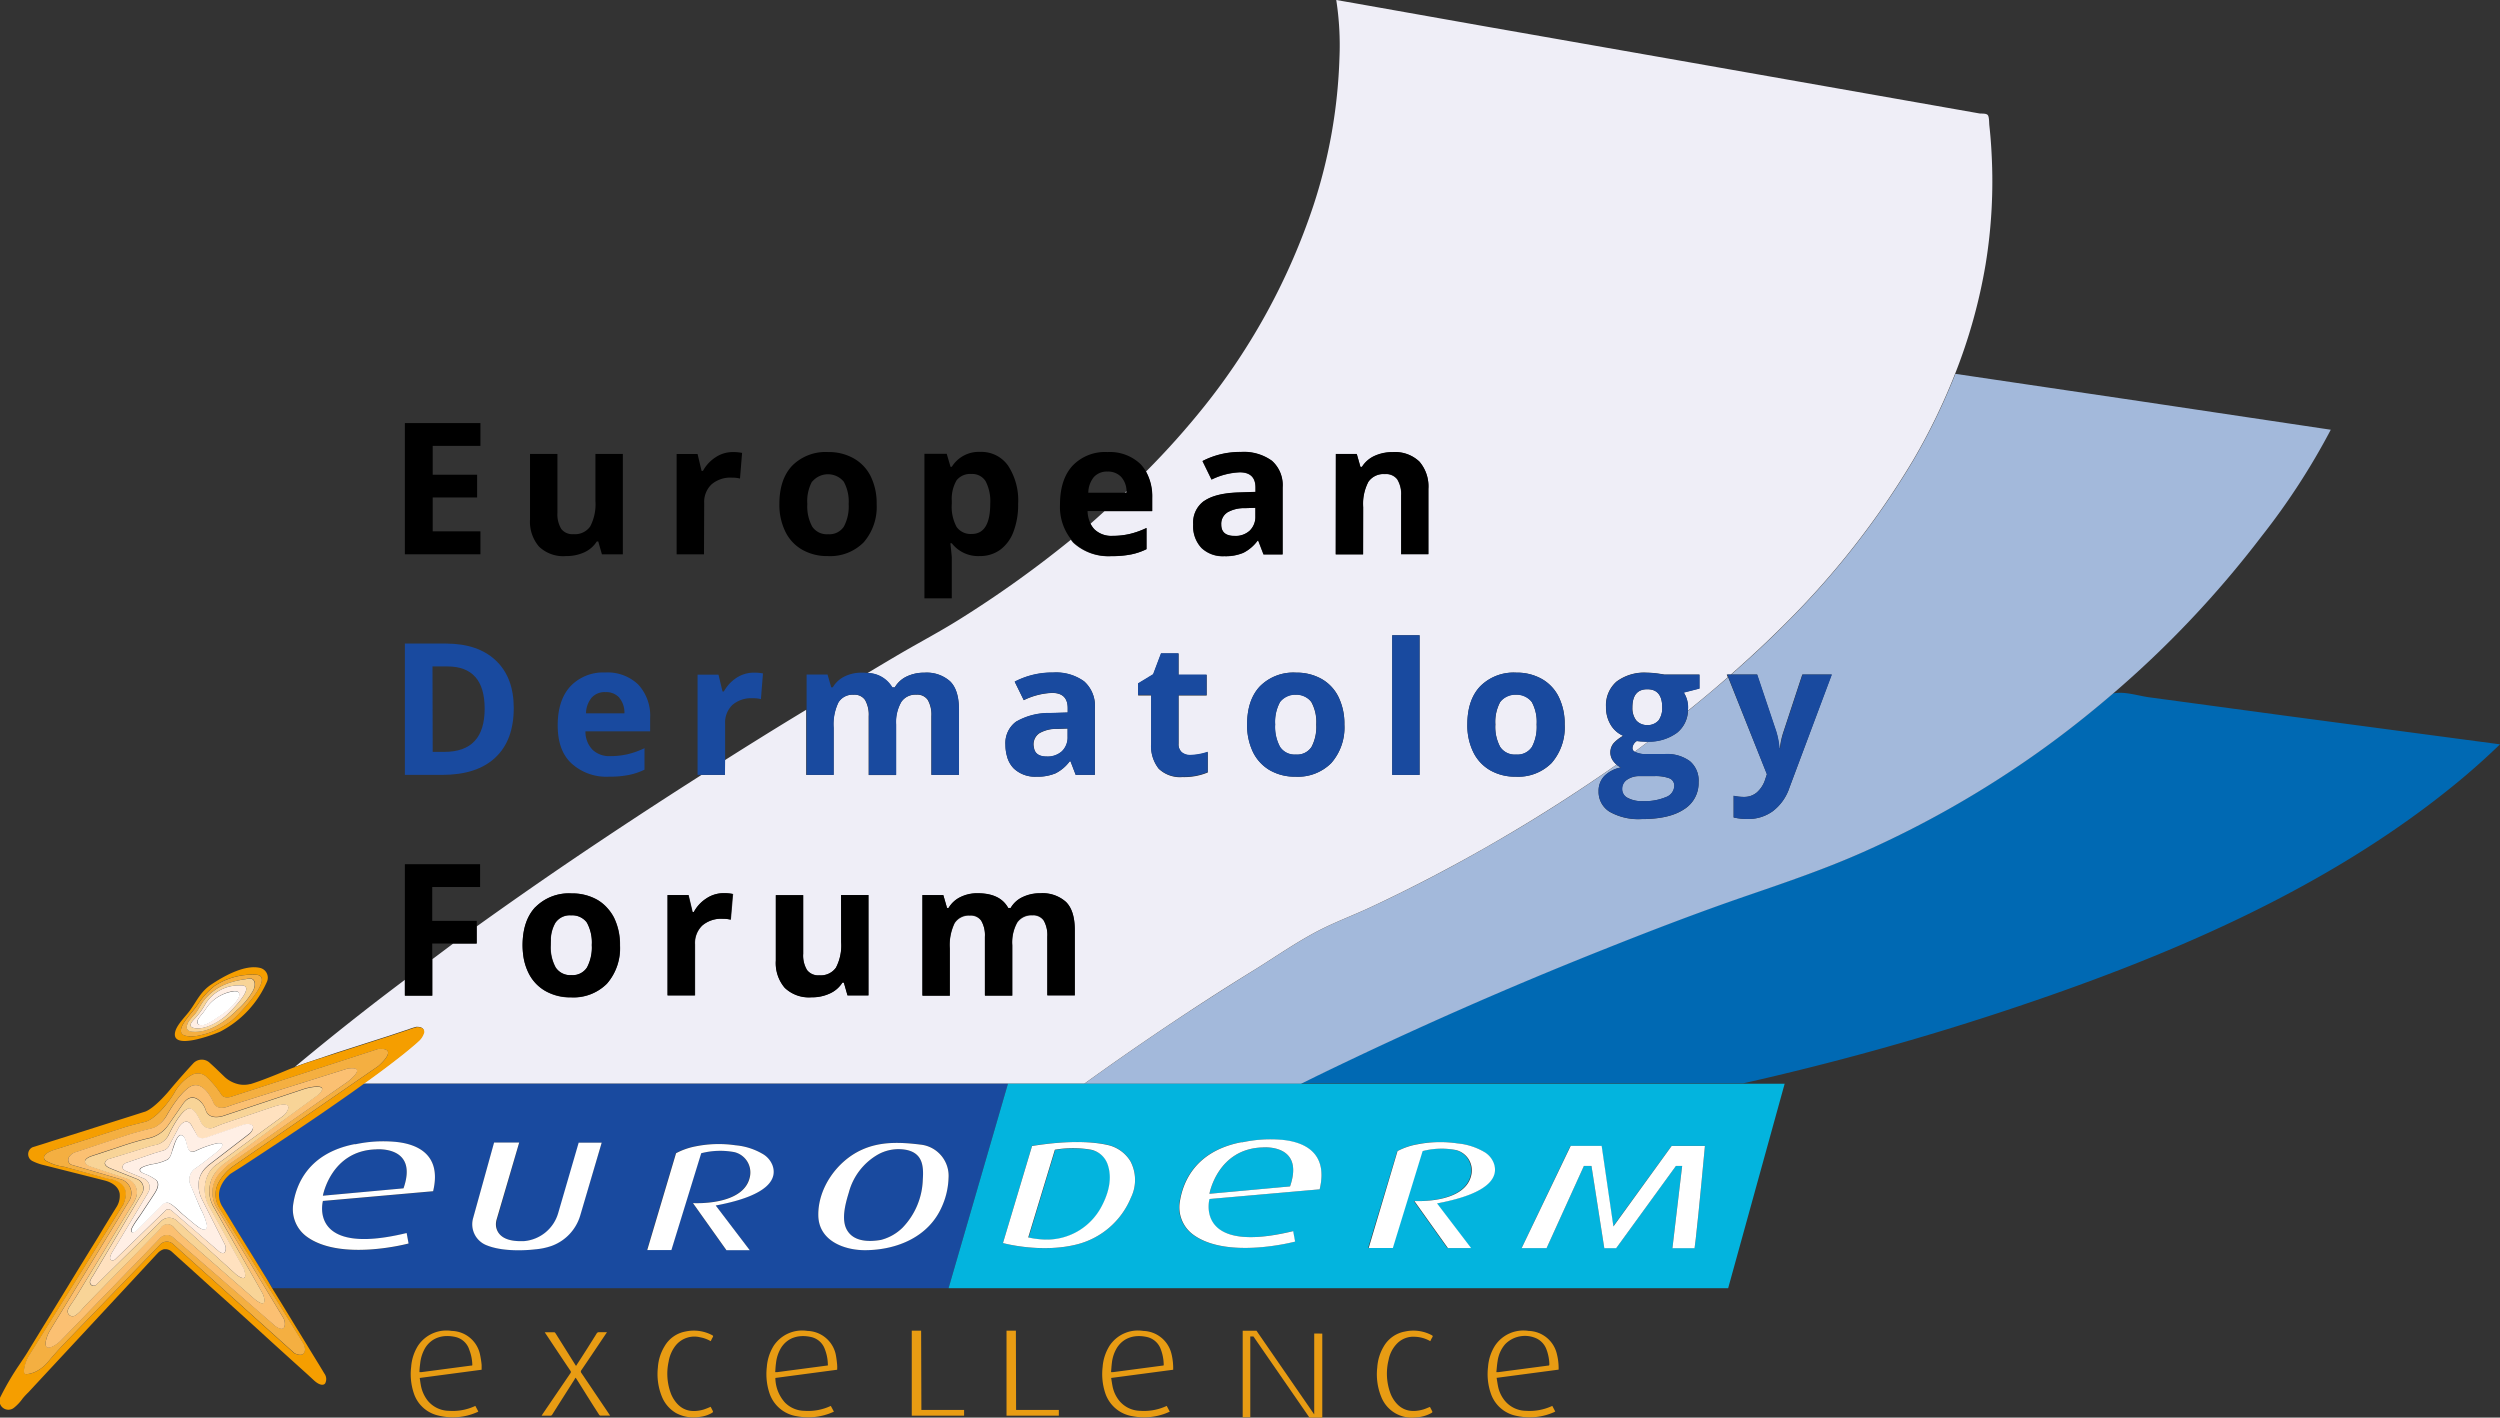 <svg xmlns="http://www.w3.org/2000/svg" viewBox="0 0 477.81 270.94"><rect x="0" y="0" width="477.81" height="270.94" fill="#333333" stroke="none"/><defs><style>.cls-1{fill:none;}.cls-2{fill:#0069b3;}.cls-3{fill:#a3b9db;}.cls-4{fill:#efeef7;}.cls-5{fill:#194a9f;}.cls-6{fill:#03b4de;}.cls-7{fill:#fff;}.cls-8{fill:#f59e00;}.cls-9{fill:#f4af41;}.cls-10{fill:#fbc072;}.cls-11{fill:#f8d497;}.cls-12{fill:#ffe1bf;}.cls-13{fill:#ffefe5;}.cls-14{fill:#e89c13;}</style></defs><title>edf_euroderm_logo</title><g id="Capa_2" data-name="Capa 2"><g id="Capa_1-2" data-name="Capa 1"><path class="cls-1" d="M155.15,255.64c-2.31-.58-4.52,0-5.81,2a7.06,7.06,0,0,0-1,3c-.08.55-.1,1.11-.15,1.69l.37,0L158,261c.18,0,.25-.08.24-.24a8.4,8.4,0,0,0-.57-2.84A3.6,3.6,0,0,0,155.15,255.64Z"/><path class="cls-1" d="M87.17,255.64c-2.31-.58-4.52-.06-5.82,2a7.3,7.3,0,0,0-1,3c-.07.56-.1,1.12-.14,1.7l.36,0L90,261c.19,0,.26-.07.25-.24A8.45,8.45,0,0,0,89.7,258,3.6,3.6,0,0,0,87.17,255.64Z"/><path class="cls-1" d="M185.74,102.05c2.34,0,3.52-1.94,3.52-5.8a8.28,8.28,0,0,0-.87-4.25,3,3,0,0,0-2.72-1.41,3.32,3.32,0,0,0-2.83,1.19,7,7,0,0,0-.93,3.94v.56a8.1,8.1,0,0,0,.92,4.43A3.28,3.28,0,0,0,185.74,102.05Z"/><path class="cls-1" d="M82.61,183.29l4-3h-4Z"/><path class="cls-1" d="M92.67,135.45q0-8.07-7.14-8.08H82.7V143.7H85Q92.66,143.7,92.67,135.45Z"/><path class="cls-1" d="M219.34,255.64c-2.31-.58-4.52-.06-5.82,2a7,7,0,0,0-1,3c-.07.55-.1,1.11-.15,1.69l.37,0,9.47-1.25c.18,0,.25-.07.24-.24a8.64,8.64,0,0,0-.56-2.84A3.64,3.64,0,0,0,219.34,255.64Z"/><path class="cls-1" d="M215.29,93.84a4.2,4.2,0,0,0-1-2.66,3.43,3.43,0,0,0-2.64-1.05,3.33,3.33,0,0,0-2.61,1.05,4.85,4.85,0,0,0-1.08,3h7Z"/><path class="cls-1" d="M208.44,100.07c.92-.79,1.8-1.61,2.7-2.41h-3.28A5.71,5.71,0,0,0,208.44,100.07Z"/><path class="cls-1" d="M293.64,255.87a5.29,5.29,0,0,0-6,1.1,6.23,6.23,0,0,0-1.44,3.22c-.12.69-.16,1.39-.24,2.12l.38,0,9.48-1.25c.18,0,.26-.07.24-.24a8.69,8.69,0,0,0-.56-2.84A3.75,3.75,0,0,0,293.64,255.87Z"/><path class="cls-1" d="M158.27,102.08a3.29,3.29,0,0,0,3-1.45,8.15,8.15,0,0,0,.92-4.31,7.89,7.89,0,0,0-.93-4.27,3.92,3.92,0,0,0-6.05,0,7.88,7.88,0,0,0-.93,4.28,8.05,8.05,0,0,0,.93,4.3A3.34,3.34,0,0,0,158.27,102.08Z"/><path class="cls-1" d="M112,136.33h7.34a4.34,4.34,0,0,0-1-3,3.4,3.4,0,0,0-2.64-1.06,3.31,3.31,0,0,0-2.61,1.06A4.85,4.85,0,0,0,112,136.33Z"/><path class="cls-2" d="M436.17,136.71l-25.49-3.45c-2.06-.28-4.78-1.21-6.89-.7-4.58,3.93-9.32,7.68-14.24,11.17a193.2,193.2,0,0,1-33.43,19.06C349,166,341.59,168.5,334.18,171c-9.51,3.26-18.91,6.87-28.24,10.6q-27.6,11-54.34,24l-2.95,1.45h84.52c16.78-3.78,33.39-8.36,49.71-13.76,30.59-10.11,61.7-23.12,86.79-43.76q4.21-3.47,8.14-7.27Z"/><path class="cls-3" d="M311.1,152.5a5.61,5.61,0,0,0,2.9.62,10.36,10.36,0,0,0,4.41-.77,2.36,2.36,0,0,0,1.6-2.11,1.49,1.49,0,0,0-.95-1.49,7.61,7.61,0,0,0-2.91-.41h-2.71A4.1,4.1,0,0,0,311,149a2.08,2.08,0,0,0-1,1.79A1.87,1.87,0,0,0,311.1,152.5Z"/><path class="cls-3" d="M341.23,119.24c-3.33,3.36-6.8,6.55-10.35,9.68h4.93l3.62,10.79a15.05,15.05,0,0,1,.64,3.32h.1a14.74,14.74,0,0,1,.74-3.32l3.55-10.79h5.61L342,150.55a9.3,9.3,0,0,1-3.18,4.49,8,8,0,0,1-4.82,1.49,11.79,11.79,0,0,1-2.66-.29v-4.15a8.83,8.83,0,0,0,2,.22,3.69,3.69,0,0,0,2.43-.85,5.5,5.5,0,0,0,1.62-2.56l.31-.94-7.41-18.52q-3.77,3.28-7.67,6.43a5.65,5.65,0,0,1-2.09,4.17,9.11,9.11,0,0,1-5.49,1.7c-.87.64-1.73,1.31-2.6,1.95a4.8,4.8,0,0,0,2.47.44h3.26a7.37,7.37,0,0,1,4.81,1.36,4.82,4.82,0,0,1,1.66,4,5.89,5.89,0,0,1-2.81,5.21c-1.87,1.24-4.55,1.85-8.05,1.85a11.15,11.15,0,0,1-6.13-1.39,4.46,4.46,0,0,1-2.12-3.92,4.1,4.1,0,0,1,1.08-2.9,6.19,6.19,0,0,1,3.17-1.67,3.15,3.15,0,0,1-.81-.51q-12.25,8.61-25.3,16c-7,4-14.21,7.73-21.53,11.16-3,1.41-6.14,2.59-9.12,4.05-4.51,2.2-8.79,5.22-13.05,7.87q-7.64,4.72-15.12,9.69-8.92,5.93-17.62,12.21h41.42l2.95-1.45q26.72-13,54.34-24c9.33-3.73,18.73-7.34,28.24-10.6,7.41-2.54,14.77-5.06,21.94-8.25a193.2,193.2,0,0,0,33.43-19.06c4.92-3.49,9.66-7.24,14.24-11.17a196.45,196.45,0,0,0,28.46-30.12,132.16,132.16,0,0,0,13.22-20.36l-1.76-.26L409.1,76.69l-35.38-5.24a119.09,119.09,0,0,1-8,16.47A158.31,158.31,0,0,1,341.23,119.24Z"/><path class="cls-4" d="M215.32,94.17c0-.11,0-.21,0-.33l-.33.33Z"/><path class="cls-4" d="M64.25,201.21l5.31-1.71,4.86-1.56,3-1,.55-.18a14.71,14.71,0,0,1,1.59-.51l.14,0c1.43,0,1.3.86,1.26,1.05a3.53,3.53,0,0,1-1,1.6l-.08.07-.06.06c-.32.3-.66.59-1,.87-.56.48-1.12.94-1.68,1.39-.81.65-1.64,1.29-2.46,1.92-1.12.86-2.25,1.7-3.39,2.53-.63.47-1.28.92-1.92,1.38H207.23q8.7-6.27,17.62-12.21,7.49-5,15.12-9.69c4.26-2.65,8.54-5.67,13.05-7.87,3-1.46,6.12-2.64,9.12-4.05,7.32-3.43,14.5-7.17,21.53-11.16q13-7.4,25.3-16a3.8,3.8,0,0,1-.59-.61,2.77,2.77,0,0,1,0-3.48,7.21,7.21,0,0,1,1.84-1.43,5.13,5.13,0,0,1-2.39-2.1,6.35,6.35,0,0,1-.89-3.39,6,6,0,0,1,2-4.86,8.85,8.85,0,0,1,5.83-1.71,16.33,16.33,0,0,1,1.92.14c.73.1,1.21.17,1.41.22h6.69v2.66l-3,.77a5.23,5.23,0,0,1,.82,2.88,6.33,6.33,0,0,1-.06.64q3.92-3.13,7.67-6.43l-.2-.52h.79c3.55-3.13,7-6.32,10.35-9.68a158.31,158.31,0,0,0,24.5-31.32,119.09,119.09,0,0,0,8-16.47,103.5,103.5,0,0,0,5.83-20.89,98,98,0,0,0,1.16-21q-.13-2.8-.44-5.6c-.06-.5,0-1.67-.33-2s-1.24-.22-1.57-.28l-21.66-3.82-35.94-6.34L283.61,5,259,.63,255.39,0A56.6,56.6,0,0,1,256,11.11a100.29,100.29,0,0,1-5,28.25,124.28,124.28,0,0,1-20.79,38.25A154.17,154.17,0,0,1,219,90.16a9.76,9.76,0,0,1,1.19,5v2.54h-9.09c-.9.8-1.78,1.62-2.7,2.41a4.44,4.44,0,0,0,.74,1.07,4.66,4.66,0,0,0,3.46,1.25,14.4,14.4,0,0,0,3.28-.36,16.07,16.07,0,0,0,3.22-1.15v4.05a12,12,0,0,1-2.93,1,18.74,18.74,0,0,1-3.81.33,9.89,9.89,0,0,1-7.23-2.55c-.18-.18-.31-.39-.47-.58a211.74,211.74,0,0,1-21.29,15.21c-3.64,2.28-7.46,4.3-11.17,6.46-2.14,1.25-4.27,2.53-6.4,3.8a5.56,5.56,0,0,1,4.68,2.75H171a5.22,5.22,0,0,1,2.27-2.08,7.6,7.6,0,0,1,3.39-.73,6.7,6.7,0,0,1,4.93,1.67c1.12,1.12,1.67,2.9,1.67,5.36V148.1H178V136.89a5.66,5.66,0,0,0-.69-3.11,2.44,2.44,0,0,0-2.19-1,3.25,3.25,0,0,0-2.87,1.38,7.71,7.71,0,0,0-1,4.35v9.63h-5.23V136.89a5.66,5.66,0,0,0-.7-3.11,2.44,2.44,0,0,0-2.19-1,3.17,3.17,0,0,0-2.91,1.48,9.61,9.61,0,0,0-.91,4.85v9h-5.23V135.66c-3,1.81-5.94,3.61-8.89,5.45q-3.33,2.07-6.64,4.17v2.82h-4.46q-12.87,8.19-25.51,16.76-8.82,6-17.5,12.22v3.25H86.63l-4,3v7H77.38v-3.06c-2.56,1.93-5.12,3.87-7.65,5.85q-6.78,5.29-13.4,10.81c1-.38,2-.74,3-1.06Zm75.45-25.44a6.18,6.18,0,0,0-1.54-.17,5.57,5.57,0,0,0-3.91,1.29,4.64,4.64,0,0,0-1.39,3.6v9.76h-5.23V171.07h4l.77,3.23h.26a7.08,7.08,0,0,1,2.41-2.6,5.91,5.91,0,0,1,3.3-1,7.82,7.82,0,0,1,1.76.16ZM166,190.25h-4l-.7-2.45H161a5.49,5.49,0,0,1-2.39,2.06,8.07,8.07,0,0,1-3.51.73,6.69,6.69,0,0,1-5.1-1.81,7.28,7.28,0,0,1-1.71-5.2V171.07h5.23v11.2a5.34,5.34,0,0,0,.74,3.12,2.67,2.67,0,0,0,2.34,1,3.55,3.55,0,0,0,3.18-1.46,9.13,9.13,0,0,0,1-4.87v-9H166Zm88.48-44.45a9,9,0,0,1-6.88,2.64,9.59,9.59,0,0,1-4.87-1.21,8.18,8.18,0,0,1-3.24-3.47,11.77,11.77,0,0,1-1.13-5.29c0-3.13.82-5.57,2.45-7.3a9,9,0,0,1,6.9-2.61,9.69,9.69,0,0,1,4.87,1.2,8,8,0,0,1,3.24,3.45,11.58,11.58,0,0,1,1.13,5.26A10.31,10.31,0,0,1,254.47,145.8Zm16.84,2.3h-5.23V121.41h5.23Zm25.26-2.3a9,9,0,0,1-6.88,2.64,9.56,9.56,0,0,1-4.87-1.21,8.06,8.06,0,0,1-3.24-3.47,11.64,11.64,0,0,1-1.14-5.29c0-3.13.82-5.57,2.46-7.3a9,9,0,0,1,6.89-2.61,9.66,9.66,0,0,1,4.87,1.2,8,8,0,0,1,3.25,3.45,11.58,11.58,0,0,1,1.13,5.26A10.35,10.35,0,0,1,296.57,145.8Zm-41.25-59h4l.7,2.46h.29a5.53,5.53,0,0,1,2.41-2.1,8.16,8.16,0,0,1,3.49-.72,6.73,6.73,0,0,1,5.08,1.81A7.26,7.26,0,0,1,273,93.44v12.5h-5.23V94.74a5.31,5.31,0,0,0-.74-3.11,2.67,2.67,0,0,0-2.34-1,3.53,3.53,0,0,0-3.18,1.47,9.07,9.07,0,0,0-1,4.86v9h-5.23Zm-25.16,8.95q2.13-1.45,6.44-1.6l3.33-.11v-.84c0-1.94-1-2.91-3-2.91a13.54,13.54,0,0,0-5.4,1.39l-1.73-3.54a15.61,15.61,0,0,1,7.34-1.73,9.18,9.18,0,0,1,5.92,1.68,6.21,6.21,0,0,1,2.05,5.11v12.78h-3.65l-1-2.61h-.14a7.67,7.67,0,0,1-2.72,2.31,8.73,8.73,0,0,1-3.64.64,5.91,5.91,0,0,1-4.35-1.57,6.07,6.07,0,0,1-1.59-4.5A5.08,5.08,0,0,1,230.16,95.71Zm-12.64,34.92,2.88-1.75,1.51-4h3.34v4.08h5.37v3.93h-5.37v9.24a2.06,2.06,0,0,0,.63,1.65,2.49,2.49,0,0,0,1.65.53,11.35,11.35,0,0,0,3.3-.6v3.89a11.68,11.68,0,0,1-4.81.88,5.88,5.88,0,0,1-4.57-1.59,6.93,6.93,0,0,1-1.43-4.76v-9.24h-2.5Zm-23.23,7.23a12.4,12.4,0,0,1,6.44-1.6l3.33-.1v-.84c0-1.95-1-2.92-3-2.92a13.54,13.54,0,0,0-5.4,1.39l-1.73-3.53a15.53,15.53,0,0,1,7.34-1.74,9.16,9.16,0,0,1,5.92,1.68,6.25,6.25,0,0,1,2.06,5.12V148.1H205.6l-1-2.61h-.14a7.67,7.67,0,0,1-2.72,2.31,8.9,8.9,0,0,1-3.64.64,5.91,5.91,0,0,1-4.35-1.58,5.19,5.19,0,0,1-1.31-2.42,7.86,7.86,0,0,1-.27-2.07A5.08,5.08,0,0,1,194.29,137.86Zm-14,33.21.71,2.46h.29a5.33,5.33,0,0,1,2.23-2.07,7.21,7.21,0,0,1,3.34-.75q4.31,0,5.84,2.82h.46a5.11,5.11,0,0,1,2.27-2.08,7.61,7.61,0,0,1,3.39-.74,6.7,6.7,0,0,1,4.93,1.67c1.12,1.12,1.67,2.91,1.67,5.36v12.51h-5.25v-11.2a5.64,5.64,0,0,0-.69-3.11,2.42,2.42,0,0,0-2.19-1,3.25,3.25,0,0,0-2.87,1.37,7.85,7.85,0,0,0-.95,4.36v9.62h-5.23v-11.2a5.55,5.55,0,0,0-.7-3.11,2.42,2.42,0,0,0-2.18-1,3.18,3.18,0,0,0-2.92,1.47,9.68,9.68,0,0,0-.91,4.86v9h-5.23V171.07Zm-77.93,2.25a9,9,0,0,1,6.9-2.61,9.69,9.69,0,0,1,4.87,1.2,7.83,7.83,0,0,1,2.09,1.75,8.46,8.46,0,0,1,1.15,1.7,11.63,11.63,0,0,1,1.13,5.27A10.28,10.28,0,0,1,116,188a9,9,0,0,1-6.88,2.64,9.59,9.59,0,0,1-4.87-1.21,8,8,0,0,1-3.24-3.47,10.7,10.7,0,0,1-1-3.32,15.45,15.45,0,0,1-.14-2C99.9,177.49,100.71,175.06,102.35,173.32Z"/><path class="cls-4" d="M235.93,102.46a4,4,0,0,0,2.91-1,3.68,3.68,0,0,0,1.09-2.78V97.06l-2,.06a6.42,6.42,0,0,0-3.39.83,2.57,2.57,0,0,0-1.12,2.3C233.39,101.72,234.24,102.46,235.93,102.46Z"/><path class="cls-4" d="M314.84,138.58a2.56,2.56,0,0,0,2.17-.91,4.07,4.07,0,0,0,.68-2.47q0-3.47-2.85-3.47T312,135.2a3.88,3.88,0,0,0,.72,2.47A2.58,2.58,0,0,0,314.84,138.58Z"/><path class="cls-4" d="M109.21,186.39a3.27,3.27,0,0,0,3-1.45,8.17,8.17,0,0,0,.92-4.31,7.87,7.87,0,0,0-.93-4.27,2.66,2.66,0,0,0-.34-.4,3.49,3.49,0,0,0-2.69-1,3.32,3.32,0,0,0-3,1.42,6.68,6.68,0,0,0-.88,3.23c0,.33,0,.67,0,1a8,8,0,0,0,.94,4.3A3.33,3.33,0,0,0,109.21,186.39Z"/><path class="cls-4" d="M247.63,132.78a3.34,3.34,0,0,0-3,1.41,7.9,7.9,0,0,0-.93,4.28,8,8,0,0,0,.94,4.31,3.34,3.34,0,0,0,3,1.45,3.29,3.29,0,0,0,3-1.44,8.21,8.21,0,0,0,.92-4.32,7.89,7.89,0,0,0-.93-4.27A3.33,3.33,0,0,0,247.63,132.78Z"/><path class="cls-4" d="M200.06,144.61a4.07,4.07,0,0,0,2.91-1,3.68,3.68,0,0,0,1.09-2.78v-1.58l-2,.07a6.43,6.43,0,0,0-3.39.82,2.57,2.57,0,0,0-1.12,2.3,3,3,0,0,0,.07.43C197.76,144,198.56,144.61,200.06,144.61Z"/><path class="cls-4" d="M313.61,141.71l-.77-.08A1.74,1.74,0,0,0,312,143a.81.81,0,0,0,.41.69c.87-.64,1.73-1.31,2.6-1.95-.17,0-.32,0-.49,0Z"/><path class="cls-4" d="M289.72,132.78a3.35,3.35,0,0,0-3,1.41,8,8,0,0,0-.92,4.28,8.09,8.09,0,0,0,.93,4.31,3.36,3.36,0,0,0,3.05,1.45,3.3,3.3,0,0,0,3-1.44,8.22,8.22,0,0,0,.91-4.32,7.9,7.9,0,0,0-.92-4.27A3.35,3.35,0,0,0,289.72,132.78Z"/><polygon points="91.82 101.55 82.7 101.55 82.7 95.08 91.19 95.08 91.19 90.73 82.7 90.73 82.7 85.22 91.82 85.22 91.82 80.86 77.38 80.86 77.38 105.94 91.82 105.94 91.82 101.55"/><path d="M108.16,106.28a8.23,8.23,0,0,0,3.52-.72,5.55,5.55,0,0,0,2.38-2.07h.28l.7,2.45h4V86.76h-5.24v9a9.13,9.13,0,0,1-1,4.86,3.54,3.54,0,0,1-3.18,1.47,2.69,2.69,0,0,1-2.35-1,5.39,5.39,0,0,1-.73-3.11V86.76h-5.24V99.27a7.28,7.28,0,0,0,1.72,5.2A6.67,6.67,0,0,0,108.16,106.28Z"/><path d="M134.59,96.18a4.63,4.63,0,0,1,1.4-3.6,5.53,5.53,0,0,1,3.9-1.29,6.18,6.18,0,0,1,1.54.17l.4-4.9a8.63,8.63,0,0,0-1.77-.16,5.91,5.91,0,0,0-3.3,1,7.17,7.17,0,0,0-2.41,2.6h-.26l-.77-3.23h-4v19.18h5.23Z"/><path d="M153.33,105.07a9.59,9.59,0,0,0,4.87,1.21,9,9,0,0,0,6.88-2.64,10.33,10.33,0,0,0,2.47-7.32,11.66,11.66,0,0,0-1.13-5.27,8,8,0,0,0-3.25-3.44,9.56,9.56,0,0,0-4.87-1.21A9,9,0,0,0,151.41,89c-1.64,1.74-2.45,4.18-2.45,7.31a11.6,11.6,0,0,0,1.13,5.28A8,8,0,0,0,153.33,105.07Zm1.89-13a3.92,3.92,0,0,1,6.05,0,7.89,7.89,0,0,1,.93,4.27,8.15,8.15,0,0,1-.92,4.31,3.29,3.29,0,0,1-3,1.45,3.34,3.34,0,0,1-3.05-1.46,8.05,8.05,0,0,1-.93-4.3A7.88,7.88,0,0,1,155.22,92Z"/><path d="M181.91,106.61c0-.25-.09-1.18-.27-2.78h.27a6.37,6.37,0,0,0,5.31,2.45,6.58,6.58,0,0,0,3.91-1.18,7.55,7.55,0,0,0,2.56-3.45,14.37,14.37,0,0,0,.9-5.33A12.14,12.14,0,0,0,192.67,89a6.22,6.22,0,0,0-5.32-2.63,6.06,6.06,0,0,0-5.44,2.85h-.24l-.73-2.49h-4.26v27.62h5.23Zm0-10.89a7,7,0,0,1,.93-3.94,3.32,3.32,0,0,1,2.83-1.19A3,3,0,0,1,188.39,92a8.28,8.28,0,0,1,.87,4.25c0,3.86-1.18,5.8-3.52,5.8a3.28,3.28,0,0,1-2.91-1.34,8.1,8.1,0,0,1-.92-4.43Z"/><path d="M212.4,106.28a18.74,18.74,0,0,0,3.81-.33,12,12,0,0,0,2.93-1v-4.05a16.07,16.07,0,0,1-3.22,1.15,14.4,14.4,0,0,1-3.28.36,4.66,4.66,0,0,1-3.46-1.25,4.44,4.44,0,0,1-.74-1.07,5.71,5.71,0,0,1-.58-2.41h12.37V95.12a9.76,9.76,0,0,0-1.19-5A7.63,7.63,0,0,0,218,88.72a8.47,8.47,0,0,0-6.33-2.32A8.57,8.57,0,0,0,205,89c-1.61,1.75-2.41,4.24-2.41,7.45a10,10,0,0,0,2.14,6.66c.16.19.29.4.47.58A9.89,9.89,0,0,0,212.4,106.28Zm-3.34-15.1a3.33,3.33,0,0,1,2.61-1.05,3.43,3.43,0,0,1,2.64,1.05,4.2,4.2,0,0,1,1,2.66c0,.12,0,.22,0,.33H208A4.85,4.85,0,0,1,209.06,91.18Z"/><path d="M234,106.28a8.73,8.73,0,0,0,3.64-.64,7.67,7.67,0,0,0,2.72-2.31h.14l1,2.61h3.65V93.16a6.21,6.21,0,0,0-2.05-5.11,9.18,9.18,0,0,0-5.92-1.68,15.61,15.61,0,0,0-7.34,1.73l1.73,3.54a13.54,13.54,0,0,1,5.4-1.39c2,0,3,1,3,2.91V94l-3.33.11q-4.31.15-6.44,1.6a5.08,5.08,0,0,0-2.14,4.5,6.07,6.07,0,0,0,1.59,4.5A5.91,5.91,0,0,0,234,106.28Zm.55-8.33a6.42,6.42,0,0,1,3.39-.83l2-.06v1.57a3.68,3.68,0,0,1-1.09,2.78,4,4,0,0,1-2.91,1c-1.69,0-2.54-.74-2.54-2.21A2.57,2.57,0,0,1,234.51,98Z"/><path d="M260.55,96.92a9.07,9.07,0,0,1,1-4.86,3.53,3.53,0,0,1,3.18-1.47,2.67,2.67,0,0,1,2.34,1,5.31,5.31,0,0,1,.74,3.11v11.2H273V93.44a7.26,7.26,0,0,0-1.73-5.23,6.73,6.73,0,0,0-5.08-1.81,8.16,8.16,0,0,0-3.49.72,5.53,5.53,0,0,0-2.41,2.1H260l-.7-2.46h-4v19.18h5.23Z"/><path class="cls-5" d="M94.66,144.8c2.35-2.19,3.53-5.36,3.53-9.48q0-5.82-3.4-9.06T85.26,123H77.38V148.1h7.1Q91.14,148.1,94.66,144.8Zm-12-17.43h2.83q7.14,0,7.14,8.08,0,8.25-7.69,8.25H82.7Z"/><path class="cls-5" d="M109,131.19q-2.41,2.64-2.41,7.45t2.61,7.24a9.88,9.88,0,0,0,7.24,2.56,18,18,0,0,0,3.8-.34,12.18,12.18,0,0,0,2.94-1V143a16.14,16.14,0,0,1-3.23,1.15,14.37,14.37,0,0,1-3.27.36,4.63,4.63,0,0,1-3.47-1.25,5,5,0,0,1-1.32-3.48h12.37v-2.54a8.78,8.78,0,0,0-2.27-6.4,8.46,8.46,0,0,0-6.33-2.31A8.6,8.6,0,0,0,109,131.19Zm9.34,2.15a4.34,4.34,0,0,1,1,3H112a4.85,4.85,0,0,1,1.08-3,3.31,3.31,0,0,1,2.61-1.06A3.4,3.4,0,0,1,118.37,133.34Z"/><path class="cls-5" d="M138.59,145.28v-6.94a4.66,4.66,0,0,1,1.39-3.61,5.53,5.53,0,0,1,3.91-1.28,5.74,5.74,0,0,1,1.54.17l.39-4.91a8.61,8.61,0,0,0-1.76-.15,6,6,0,0,0-3.31,1,7.22,7.22,0,0,0-2.4,2.6h-.26l-.77-3.22h-4V148.1h5.24Z"/><path class="cls-5" d="M159.35,148.1v-9a9.61,9.61,0,0,1,.91-4.85,3.17,3.17,0,0,1,2.91-1.48,2.44,2.44,0,0,1,2.19,1,5.66,5.66,0,0,1,.7,3.11V148.1h5.23v-9.63a7.71,7.71,0,0,1,1-4.35,3.25,3.25,0,0,1,2.87-1.38,2.44,2.44,0,0,1,2.19,1,5.66,5.66,0,0,1,.69,3.11V148.1h5.25V135.59c0-2.46-.55-4.24-1.67-5.36a6.7,6.7,0,0,0-4.93-1.67,7.6,7.6,0,0,0-3.39.73,5.22,5.22,0,0,0-2.27,2.08h-.46a5.56,5.56,0,0,0-4.68-2.75,10.71,10.71,0,0,0-1.16-.06,7.33,7.33,0,0,0-3.34.74,5.33,5.33,0,0,0-2.23,2.07h-.29l-.71-2.45h-4V148.1Z"/><path class="cls-5" d="M193.74,146.86a5.91,5.91,0,0,0,4.35,1.58,8.9,8.9,0,0,0,3.64-.64,7.67,7.67,0,0,0,2.72-2.31h.14l1,2.61h3.66V135.32a6.25,6.25,0,0,0-2.06-5.12,9.16,9.16,0,0,0-5.92-1.68,15.53,15.53,0,0,0-7.34,1.74l1.73,3.53a13.54,13.54,0,0,1,5.4-1.39c2,0,3,1,3,2.92v.84l-3.33.1a12.4,12.4,0,0,0-6.44,1.6,5.08,5.08,0,0,0-2.13,4.51,7.86,7.86,0,0,0,.27,2.07A5.19,5.19,0,0,0,193.74,146.86Zm4.9-6.76a6.43,6.43,0,0,1,3.39-.82l2-.07v1.58a3.68,3.68,0,0,1-1.09,2.78,4.07,4.07,0,0,1-2.91,1c-1.5,0-2.3-.62-2.47-1.78a3,3,0,0,1-.07-.43A2.57,2.57,0,0,1,198.64,140.1Z"/><path class="cls-5" d="M220,134.5v7.59a6.93,6.93,0,0,0,1.43,4.76,5.88,5.88,0,0,0,4.57,1.59,11.68,11.68,0,0,0,4.81-.88v-3.89a11.35,11.35,0,0,1-3.3.6,2.49,2.49,0,0,1-1.65-.53,2.06,2.06,0,0,1-.63-1.65v-9.24h5.37v-3.93h-5.37v-4.08h-3.34l-1.51,4-2.88,1.75v2.22H220Z"/><path class="cls-5" d="M252.57,129.76a9.69,9.69,0,0,0-4.87-1.2,9,9,0,0,0-6.9,2.61c-1.63,1.73-2.45,4.17-2.45,7.3a11.77,11.77,0,0,0,1.13,5.29,8.18,8.18,0,0,0,3.24,3.47,9.59,9.59,0,0,0,4.87,1.21,9,9,0,0,0,6.88-2.64,10.31,10.31,0,0,0,2.47-7.33,11.58,11.58,0,0,0-1.13-5.26A8,8,0,0,0,252.57,129.76Zm-1.9,13a3.29,3.29,0,0,1-3,1.44,3.34,3.34,0,0,1-3-1.45,8,8,0,0,1-.94-4.31,7.9,7.9,0,0,1,.93-4.28,3.94,3.94,0,0,1,6,0,7.89,7.89,0,0,1,.93,4.27A8.21,8.21,0,0,1,250.67,142.79Z"/><rect class="cls-5" x="266.08" y="121.41" width="5.23" height="26.69"/><path class="cls-5" d="M294.66,129.76a9.66,9.66,0,0,0-4.87-1.2,9,9,0,0,0-6.89,2.61c-1.64,1.73-2.46,4.17-2.46,7.3a11.64,11.64,0,0,0,1.14,5.29,8.06,8.06,0,0,0,3.24,3.47,9.56,9.56,0,0,0,4.87,1.21,9,9,0,0,0,6.88-2.64,10.35,10.35,0,0,0,2.47-7.33,11.58,11.58,0,0,0-1.13-5.26A8,8,0,0,0,294.66,129.76Zm-1.89,13a3.3,3.3,0,0,1-3,1.44,3.36,3.36,0,0,1-3.05-1.45,8.09,8.09,0,0,1-.93-4.31,8,8,0,0,1,.92-4.28,4,4,0,0,1,6.06,0,7.9,7.9,0,0,1,.92,4.27A8.22,8.22,0,0,1,292.77,142.79Z"/><path class="cls-5" d="M306.61,148.32a4.1,4.1,0,0,0-1.08,2.9,4.46,4.46,0,0,0,2.12,3.92,11.15,11.15,0,0,0,6.13,1.39c3.5,0,6.18-.61,8.05-1.85a5.89,5.89,0,0,0,2.81-5.21,4.82,4.82,0,0,0-1.66-4,7.37,7.37,0,0,0-4.81-1.36h-3.26a4.8,4.8,0,0,1-2.47-.44A.81.81,0,0,1,312,143a1.74,1.74,0,0,1,.81-1.37l.77.08.94.06c.17,0,.32,0,.49,0a9.11,9.11,0,0,0,5.49-1.7,5.65,5.65,0,0,0,2.09-4.17,6.33,6.33,0,0,0,.06-.64,5.23,5.23,0,0,0-.82-2.88l3-.77v-2.66h-6.69c-.2,0-.68-.12-1.41-.22a16.33,16.33,0,0,0-1.92-.14,8.85,8.85,0,0,0-5.83,1.71,6,6,0,0,0-2,4.86,6.35,6.35,0,0,0,.89,3.39,5.13,5.13,0,0,0,2.39,2.1,7.21,7.21,0,0,0-1.84,1.43,2.77,2.77,0,0,0,0,3.48,3.8,3.8,0,0,0,.59.61,3.15,3.15,0,0,0,.81.51A6.19,6.19,0,0,0,306.61,148.32Zm8.23-16.59q2.85,0,2.85,3.47a4.07,4.07,0,0,1-.68,2.47,3,3,0,0,1-4.33,0,3.88,3.88,0,0,1-.72-2.47Q312,131.73,314.84,131.73ZM311,149a4.1,4.1,0,0,1,2.41-.67h2.71a7.61,7.61,0,0,1,2.91.41,1.49,1.49,0,0,1,.95,1.49,2.36,2.36,0,0,1-1.6,2.11,10.36,10.36,0,0,1-4.41.77,5.61,5.61,0,0,1-2.9-.62,1.87,1.87,0,0,1-1-1.7A2.08,2.08,0,0,1,311,149Z"/><path class="cls-5" d="M337.39,148.9a5.5,5.5,0,0,1-1.62,2.56,3.69,3.69,0,0,1-2.43.85,8.83,8.83,0,0,1-2-.22v4.15a11.79,11.79,0,0,0,2.66.29,8,8,0,0,0,4.82-1.49,9.3,9.3,0,0,0,3.18-4.49l8.12-21.63h-5.61l-3.55,10.79a14.74,14.74,0,0,0-.74,3.32h-.1a15.05,15.05,0,0,0-.64-3.32l-3.62-10.79h-5.72l.2.52L337.7,148Z"/><polygon points="82.61 190.25 82.61 183.28 82.61 180.33 86.63 180.33 91.12 180.33 91.12 177.08 91.12 176 82.61 176 82.61 169.53 91.76 169.53 91.76 165.17 77.38 165.17 77.38 187.19 77.38 190.25 82.61 190.25"/><path d="M101,185.91a8,8,0,0,0,3.24,3.47,9.59,9.59,0,0,0,4.87,1.21A9,9,0,0,0,116,188a10.28,10.28,0,0,0,2.47-7.32,11.63,11.63,0,0,0-1.13-5.27,8.46,8.46,0,0,0-1.15-1.7,7.83,7.83,0,0,0-2.09-1.75,9.69,9.69,0,0,0-4.87-1.2,9,9,0,0,0-6.9,2.61c-1.64,1.74-2.45,4.17-2.45,7.31a15.45,15.45,0,0,0,.14,2A10.7,10.7,0,0,0,101,185.91Zm4.25-6.33a6.68,6.68,0,0,1,.88-3.23,3.32,3.32,0,0,1,3-1.42,3.49,3.49,0,0,1,2.69,1,2.66,2.66,0,0,1,.34.4,7.87,7.87,0,0,1,.93,4.27,8.17,8.17,0,0,1-.92,4.31,3.27,3.27,0,0,1-3,1.45,3.33,3.33,0,0,1-3-1.46,8,8,0,0,1-.94-4.3C105.23,180.25,105.25,179.91,105.28,179.58Z"/><path d="M135,171.7a7.08,7.08,0,0,0-2.41,2.6h-.26l-.77-3.23h-4v19.18h5.23v-9.76a4.64,4.64,0,0,1,1.39-3.6,5.57,5.57,0,0,1,3.91-1.29,6.18,6.18,0,0,1,1.54.17l.39-4.9a7.82,7.82,0,0,0-1.76-.16A5.91,5.91,0,0,0,135,171.7Z"/><path d="M160.76,180.09a9.13,9.13,0,0,1-1,4.87,3.55,3.55,0,0,1-3.18,1.46,2.67,2.67,0,0,1-2.34-1,5.34,5.34,0,0,1-.74-3.12v-11.2h-5.23v12.51a7.28,7.28,0,0,0,1.71,5.2,6.69,6.69,0,0,0,5.1,1.81,8.07,8.07,0,0,0,3.51-.73A5.49,5.49,0,0,0,161,187.8h.27l.7,2.45h4V171.07h-5.23Z"/><path d="M176.29,190.25h5.23v-9a9.68,9.68,0,0,1,.91-4.86,3.18,3.18,0,0,1,2.92-1.47,2.42,2.42,0,0,1,2.18,1,5.55,5.55,0,0,1,.7,3.11v11.2h5.23v-9.62a7.85,7.85,0,0,1,.95-4.36,3.25,3.25,0,0,1,2.87-1.37,2.42,2.42,0,0,1,2.19,1,5.64,5.64,0,0,1,.69,3.11v11.2h5.25V177.74c0-2.45-.55-4.24-1.67-5.36a6.7,6.7,0,0,0-4.93-1.67,7.61,7.61,0,0,0-3.39.74,5.11,5.11,0,0,0-2.27,2.08h-.46q-1.53-2.82-5.84-2.82a7.21,7.21,0,0,0-3.34.75,5.33,5.33,0,0,0-2.23,2.07H181l-.71-2.46h-4Z"/><path class="cls-5" d="M69.44,207.13c-.83.6-1.65,1.2-2.49,1.79q-2.79,2-5.61,3.9-3.44,2.34-6.9,4.65-4.15,2.78-8.33,5.49l-2,1.26a3.55,3.55,0,0,0-.31.23l-.28.28a6,6,0,0,0-1.53,2.4,4.13,4.13,0,0,0,.51,3.5l.16.26,1.08,1.77,1.89,3.11,2.47,4L51,244.45l1.07,1.76H181.29l11.35-39.08ZM82.77,227.7l-21.06,1.86s-2.92,10.74,16,6.13l.37,2s-13.19,3.53-19.66-1.46a6.48,6.48,0,0,1-2.38-6.1c.55-3.68,2.84-9.67,11.69-11.42h.09l.18,0a25.41,25.41,0,0,1,7.38-.46C79.15,218.53,84.56,220.23,82.77,227.7Zm28.08,4.56a8.86,8.86,0,0,1-5.44,5.81,12.61,12.61,0,0,1-3.19.67s-5.55.74-9.27-.78a4.3,4.3,0,0,1-2.5-5.15l4-14.42h4.8L95,233.08a3.26,3.26,0,0,0-.09,1.49c.21,1.16,1.18,2.76,5,2.66l.3,0a7.45,7.45,0,0,0,6.55-5.35l3.93-13.47H115Zm25.89-1.88,6.5,8.54h-4.45l-6.4-9s10,.62,10.93-5.27a4,4,0,0,0-3-4.47,14.64,14.64,0,0,0-6.35.21l-5.7,18.51h-4.62l5.51-18.51a13.21,13.21,0,0,1,3.83-1.33h0a22.24,22.24,0,0,1,7.53-.19h0a12.4,12.4,0,0,1,5.12,1.61h0a4.33,4.33,0,0,1,1.91,2.22C148.41,225,147.47,228.38,136.74,230.38Zm43.29.19c-2.49,5.77-8.54,8.27-14.5,8.35-4.15.06-9-1.77-9.13-6.58-.12-5.27,3.6-10.48,8.29-12.6,3.59-1.62,7.38-1.45,11.22-1a6,6,0,0,1,5.38,6.36A14.47,14.47,0,0,1,180,230.57Z"/><path class="cls-5" d="M173.33,219.79a8.07,8.07,0,0,0-5.45.82,11.86,11.86,0,0,0-5.65,7.31c-.64,2.1-1.53,5.23-.3,7.25,1.32,2.19,4.21,2.19,6.43,1.81a9.16,9.16,0,0,0,4.14-2.34,13.83,13.83,0,0,0,3.87-9.23C176.56,222.79,176.28,220.46,173.33,219.79Z"/><path class="cls-5" d="M71.86,219.67c-8.61.25-10.15,8.86-10.15,8.86l15.41-1.41C80,218.9,71.86,219.67,71.86,219.67Z"/><path class="cls-6" d="M241.3,219.3c-8.61.26-10.15,8.86-10.15,8.86l15.41-1.41C249.39,218.53,241.3,219.3,241.3,219.3Z"/><path class="cls-6" d="M208.61,219.78a20.35,20.35,0,0,0-6.94,0l-5.09,16.76a16.79,16.79,0,0,0,3,.4,11.81,11.81,0,0,0,11-6.3c1.19-2.23,2.12-5.09,1.3-7.8A4.35,4.35,0,0,0,208.61,219.78Z"/><path class="cls-6" d="M223.53,207.13H192.64l-11.35,39.08h149l10.8-39.08H223.53Zm-7.38,21.76a15.17,15.17,0,0,1-10.31,8.94c-6.88,1.77-14.15-.25-14.15-.25L197.25,219c7.52-1.17,12-.73,14.36-.21a6.81,6.81,0,0,1,4.44,3.12A7.64,7.64,0,0,1,216.15,228.89Zm84-9.88h5.92l2.24,15.39L319.49,219h6.36s-1.18,12.84-1.75,17.72h0c-.07.62-.13,1.11-.18,1.43l-.05.39h-4.23l1.86-15.72h-1.19l-11.42,15.72h-2.27l-2.45-15.72h-1.45l-7.13,15.72h-4.77Zm-33.1,1a13,13,0,0,1,3.82-1.32h0a22.39,22.39,0,0,1,7.53-.18h0a12.41,12.41,0,0,1,5.11,1.6h0a4.21,4.21,0,0,1,1.91,2.22c.81,2.26-.12,5.66-10.85,7.66l6.49,8.54h-4.44l-6.41-9s10,.62,10.94-5.27a4,4,0,0,0-3-4.47,14.49,14.49,0,0,0-6.36.2l-5.69,18.52h-4.62Zm-14.89,7.3-21.06,1.85s-2.92,10.74,16,6.14l.37,2s-13.19,3.53-19.66-1.47a6.47,6.47,0,0,1-2.38-6.09c.55-3.68,2.84-9.67,11.69-11.42h0l.09,0,.18,0a25.41,25.41,0,0,1,7.38-.46C248.59,218.17,254,219.86,252.21,227.34Z"/><path class="cls-7" d="M75.39,218.22a25.41,25.41,0,0,0-7.38.46l-.18,0h-.09c-8.85,1.75-11.14,7.74-11.69,11.42a6.48,6.48,0,0,0,2.38,6.1c6.47,5,19.66,1.46,19.66,1.46l-.37-2c-18.93,4.61-16-6.13-16-6.13l21.06-1.86C84.56,220.23,79.15,218.53,75.39,218.22Zm1.73,8.9-15.41,1.41s1.54-8.61,10.15-8.86C71.86,219.67,80,218.9,77.12,227.12Z"/><path class="cls-7" d="M237.45,218.32l-.18,0-.09,0h0c-8.85,1.75-11.14,7.74-11.69,11.42a6.47,6.47,0,0,0,2.38,6.09c6.47,5,19.66,1.47,19.66,1.47l-.37-2c-18.93,4.6-16-6.14-16-6.14l21.06-1.85c1.79-7.48-3.62-9.17-7.38-9.48A25.41,25.41,0,0,0,237.45,218.32Zm9.11,8.43-15.41,1.41s1.54-8.6,10.15-8.86C241.3,219.3,249.39,218.53,246.56,226.75Z"/><path class="cls-7" d="M106.68,231.86a7.45,7.45,0,0,1-6.55,5.35l-.3,0c-3.78.1-4.75-1.5-5-2.66a3.26,3.26,0,0,1,.09-1.49l4.31-14.69h-4.8l-4,14.42A4.3,4.3,0,0,0,93,238c3.72,1.52,9.27.78,9.27.78a12.61,12.61,0,0,0,3.19-.67,8.86,8.86,0,0,0,5.44-5.81L115,218.39h-4.4Z"/><path class="cls-7" d="M145.69,220.5h0a12.4,12.4,0,0,0-5.12-1.61h0a22.24,22.24,0,0,0-7.53.19h0a13.21,13.21,0,0,0-3.83,1.33l-5.51,18.51h4.62l5.7-18.51a14.64,14.64,0,0,1,6.35-.21,4,4,0,0,1,3,4.47c-.91,5.89-10.93,5.27-10.93,5.27l6.4,9h4.45l-6.5-8.54c10.73-2,11.67-5.39,10.86-7.66A4.33,4.33,0,0,0,145.69,220.5Z"/><path class="cls-7" d="M271.9,220a14.49,14.49,0,0,1,6.36-.2,4,4,0,0,1,3,4.47c-.91,5.89-10.94,5.27-10.94,5.27l6.41,9h4.44L274.66,230c10.73-2,11.66-5.4,10.85-7.66a4.21,4.21,0,0,0-1.91-2.22h0a12.41,12.41,0,0,0-5.11-1.6h0a22.39,22.39,0,0,0-7.53.18h0A13,13,0,0,0,267.1,220l-5.51,18.52h4.62Z"/><path class="cls-7" d="M175.91,218.76c-3.84-.47-7.63-.64-11.22,1-4.69,2.12-8.41,7.33-8.29,12.6.11,4.81,5,6.64,9.13,6.58,6-.08,12-2.58,14.5-8.35a14.47,14.47,0,0,0,1.26-5.45A6,6,0,0,0,175.91,218.76Zm.46,6.65a13.83,13.83,0,0,1-3.87,9.23,9.16,9.16,0,0,1-4.14,2.34c-2.22.38-5.11.38-6.43-1.81-1.23-2-.34-5.15.3-7.25a11.86,11.86,0,0,1,5.65-7.31,8.07,8.07,0,0,1,5.45-.82C176.28,220.46,176.56,222.79,176.37,225.41Z"/><path class="cls-7" d="M211.61,218.82c-2.33-.52-6.84-1-14.36.21l-5.56,18.55s7.27,2,14.15.25a15.17,15.17,0,0,0,10.31-8.94,7.64,7.64,0,0,0-.1-6.95A6.81,6.81,0,0,0,211.61,218.82Zm-1.09,11.78a11.81,11.81,0,0,1-11,6.3,16.79,16.79,0,0,1-3-.4l5.09-16.76a20.35,20.35,0,0,1,6.94,0,4.35,4.35,0,0,1,3.21,3C212.64,225.51,211.71,228.37,210.52,230.6Z"/><path class="cls-7" d="M302.72,222.84h1.45l2.45,15.72h2.27l11.42-15.72h1.19l-1.86,15.72h4.23l.05-.39c.05-.32.11-.81.18-1.43h0c.57-4.88,1.75-17.72,1.75-17.72h-6.36L308.36,234.4,306.12,219H300.2l-9.38,19.55h4.77Z"/><path class="cls-8" d="M48.15,239.82l-2.47-4-1.89-3.11-1.08-1.77-.16-.26a4.13,4.13,0,0,1-.51-3.5,6,6,0,0,1,1.53-2.4l.28-.28a3.55,3.55,0,0,1,.31-.23l2-1.26q4.17-2.72,8.33-5.49,3.47-2.31,6.9-4.65,2.82-1.94,5.61-3.9c.84-.59,1.66-1.19,2.49-1.79.64-.46,1.29-.91,1.92-1.38,1.14-.83,2.27-1.67,3.39-2.53.82-.63,1.65-1.27,2.46-1.92.56-.45,1.12-.91,1.68-1.39.33-.28.67-.57,1-.87l.06-.06.08-.07a3.53,3.53,0,0,0,1-1.6c0-.19.17-1-1.26-1.05l-.14,0a14.71,14.71,0,0,0-1.59.51l-.55.18-3,1-4.86,1.56-5.31,1.71-4.91,1.58c-1,.32-2,.68-3,1.06-.62.23-1.23.46-1.83.72-3.25,1.36-5.35,2.13-6.73,2.56l-.11,0-.27.06a4.77,4.77,0,0,1-2.22-.1A5.73,5.73,0,0,1,43,205.89l-1.36-1.31h0c-.52-.51-1.06-1-1.61-1.5l0,0a2.22,2.22,0,0,0-3.11.17c-.87.94-2.74,3-4.41,5h0s-2.78,3.44-4.76,4.21l-.34.1-2,.64-4.71,1.49-5.33,1.69-4.85,1.53L7.07,219l-.78.24a1.36,1.36,0,0,0-.58.43,1.47,1.47,0,0,0,.48,2.23,9.91,9.91,0,0,0,2.31.81l2.76.7,5.27,1.33,3.43.87c1.28.32,2.67,1.08,2.91,2.51a4,4,0,0,1-.68,2.69l-.62,1c-.55.9-1.1,1.8-1.66,2.7q-1.18,2-2.38,3.9L14.71,243l-2.93,4.8L9,252.33c-.77,1.24-1.53,2.49-2.29,3.73l-1.48,2.43c-.48.78-1,1.53-1.5,2.29a52.6,52.6,0,0,0-3.57,6.06v0A1.7,1.7,0,0,0,2.74,269a8.4,8.4,0,0,0,1.6-1.73,15.09,15.09,0,0,1,1.09-1.17l2.21-2.38,3.06-3.29,3.58-3.85,3.82-4.11,3.77-4.06,3.41-3.67,2.78-3,1.81-1.95.37-.39a2.7,2.7,0,0,1,1-.62,1.86,1.86,0,0,1,1.63.48l1.22,1.11,2.62,2.36,3.43,3.11,4,3.58,4.17,3.77,4,3.65,3.6,3.26,2.87,2.59L60,263.82h0c1.24,1.13,1.85.81,1.94.76a1.06,1.06,0,0,0,.2-.17,1.76,1.76,0,0,0-.14-1.88c-.33-.56-.67-1.11-1-1.66l-1.84-3q-1.21-2-2.45-4-1.39-2.29-2.8-4.59l-1.85-3L51,244.45Zm9.73,16.85a2.32,2.32,0,0,1,.36,1.33c-.08,1.65-2,.63-2,.63L33.05,237.75a1.73,1.73,0,0,0-2.41.08L13.53,255.5c-1.47,1.51-2.92,3.05-4.26,4.67C7.15,262.73,5,262.63,5,262.63c-.47,0-.43-.68-.27-1.41a7.06,7.06,0,0,1,.94-2.29l17.93-28.77c1.61-3.71-1.21-4.58-2.25-4.78-.41-.07-.81-.17-1.21-.28L12.27,223a9.33,9.33,0,0,1-3.64-1.23c-1.09-1.28,2.08-2.1,2.08-2.1l13-4.17c1.32-.42,2.66-.73,4-1.07,1.56-.39,3.35-2.42,4.39-3.76a17.6,17.6,0,0,0,1.2-1.76,8.75,8.75,0,0,1,3.43-3.49,2.43,2.43,0,0,1,2.62.31,17.57,17.57,0,0,1,2.87,3.37c.58,1.12,2.17.46,2.17.46l27.9-9.07c4.24-.28,0,3.28,0,3.28l-27.56,19a9.44,9.44,0,0,0-3.09,3.51,4.81,4.81,0,0,0,.27,4.58Z"/><path class="cls-9" d="M41.65,226.26a9.44,9.44,0,0,1,3.09-3.51l27.56-19s4.21-3.56,0-3.28l-27.9,9.07s-1.59.66-2.17-.46a17.57,17.57,0,0,0-2.87-3.37,2.43,2.43,0,0,0-2.62-.31,8.75,8.75,0,0,0-3.43,3.49,17.6,17.6,0,0,1-1.2,1.76c-1,1.34-2.83,3.37-4.39,3.76-1.34.34-2.68.65-4,1.07l-13,4.17s-3.17.82-2.08,2.1A9.33,9.33,0,0,0,12.27,223l7.82,2.15c.4.11.8.21,1.21.28,1,.2,3.86,1.07,2.25,4.78L5.62,258.93a7.06,7.06,0,0,0-.94,2.29c-.16.73-.2,1.44.27,1.41,0,0,2.2.1,4.32-2.46,1.34-1.62,2.79-3.16,4.26-4.67l17.11-17.67a1.73,1.73,0,0,1,2.41-.08l23.24,20.88s1.87,1,2-.63a2.32,2.32,0,0,0-.36-1.33l-16-25.83A4.81,4.81,0,0,1,41.65,226.26Zm12.79,26.87c-.12,1.65-1.85.26-1.85.26L33.08,236.46a1.78,1.78,0,0,0-2.45.11L11.7,256.11a6,6,0,0,1-1.42,1.09c-1.72.93-1.7-.23-1.44-1.24a6.79,6.79,0,0,1,.74-1.73l15-24.55.05-.07a2.79,2.79,0,0,0-1.55-4.22l-9.32-2.74a1,1,0,0,1-.62-.48A1.07,1.07,0,0,1,13.3,221a2.23,2.23,0,0,1,1-.72L24.2,217c1.33-.45,3.55-1,4.91-1.36a3.38,3.38,0,0,0,1.16-.6,5.78,5.78,0,0,0,1.53-1.77c2.79-4.91,4.72-5.67,4.72-5.67,2.5-1.11,4.18,3,4.18,3,.56,1.55,2.14,1.17,2.89.89s1.43-.51,2.15-.74l20.65-6.5c4.12-.58,0,2.54,0,2.54L43.7,222.53a13.52,13.52,0,0,0-2,2,5.54,5.54,0,0,0-.33,6.23l12.67,20.94A2.34,2.34,0,0,1,54.44,253.13Z"/><path class="cls-10" d="M41.74,224.57a13.52,13.52,0,0,1,2-2l22.69-15.8s4.12-3.12,0-2.54l-20.65,6.5c-.72.23-1.44.47-2.15.74s-2.33.66-2.89-.89c0,0-1.68-4.08-4.18-3,0,0-1.93.76-4.72,5.67A5.78,5.78,0,0,1,30.27,215a3.38,3.38,0,0,1-1.16.6c-1.36.35-3.58.91-4.91,1.36l-9.86,3.27a2.23,2.23,0,0,0-1,.72,1.07,1.07,0,0,0-.18,1.21,1,1,0,0,0,.62.48l9.32,2.74a2.79,2.79,0,0,1,1.55,4.22l-.05.07-15,24.55A6.79,6.79,0,0,0,8.84,256c-.26,1-.28,2.17,1.44,1.24a6,6,0,0,0,1.42-1.09l18.93-19.54a1.78,1.78,0,0,1,2.45-.11l19.51,16.93s1.73,1.39,1.85-.26a2.34,2.34,0,0,0-.36-1.39L41.41,230.8A5.54,5.54,0,0,1,41.74,224.57Zm8.74,23.55c.4,2.18-2,0-2,0l-13.17-11.5c-.75-.66-1.45-1.38-2.14-2.11a1.52,1.52,0,0,0-2.49.18c-.23.27-.46.53-.71.79L16.41,249.4c-.28.29-.55.6-.81.91a5.92,5.92,0,0,1-1.24,1.12A.94.94,0,0,1,13,250.26a4.75,4.75,0,0,1,.51-.88c.36-.49.7-1,1-1.51L25.07,230.6a8.14,8.14,0,0,0,.94-1.73,2.78,2.78,0,0,0-1.72-3.64l-7.23-2.4c-2.07-1.08.41-1.9.41-1.9l5.47-1.81c1.83-.61,3.67-1.19,5.55-1.62a6.17,6.17,0,0,0,3.58-2.37L34.93,211c1.46-2.1,2.86-1.13,3.64-.24a4,4,0,0,1,.75,1.38c.71,2.19,3.66,1,3.66,1l15-5a9.91,9.91,0,0,1,1.79-.42c2.24-.3,1.93.49,1.51,1a2.85,2.85,0,0,1-.61.59l-18,13.18a12,12,0,0,0-1.24,1.22,6,6,0,0,0-.65,6.84L50.06,247A3.65,3.65,0,0,1,50.48,248.12Z"/><path class="cls-11" d="M41.43,223.78a12,12,0,0,1,1.24-1.22l18-13.18a2.85,2.85,0,0,0,.61-.59c.42-.52.73-1.31-1.51-1a9.91,9.91,0,0,0-1.79.42l-15,5s-2.95,1.17-3.66-1a4,4,0,0,0-.75-1.38c-.78-.89-2.18-1.86-3.64.24l-2.86,4.13a6.17,6.17,0,0,1-3.58,2.37c-1.88.43-3.72,1-5.55,1.62l-5.47,1.81s-2.48.82-.41,1.9l7.23,2.4A2.78,2.78,0,0,1,26,228.87a8.14,8.14,0,0,1-.94,1.73L14.53,247.87c-.32.52-.66,1-1,1.51a4.75,4.75,0,0,0-.51.88.94.94,0,0,0,1.36,1.17,5.92,5.92,0,0,0,1.24-1.12c.26-.31.53-.62.81-.91L30,235.53c.25-.26.48-.52.71-.79a1.52,1.52,0,0,1,2.49-.18c.69.73,1.39,1.45,2.14,2.11l13.17,11.5s2.4,2.13,2,0a3.65,3.65,0,0,0-.42-1.14l-9.28-16.36A6,6,0,0,1,41.43,223.78Zm3.72,19.82L33.82,233.31a2.2,2.2,0,0,0-3,.05L18.39,245.55a.71.71,0,0,1-1.16-.78,5.06,5.06,0,0,1,.54-.94l9.38-15.77,0,0a1.9,1.9,0,0,0-1-2.7l-5-2c-2.14-.89-.57-1.76-.57-1.76l7.81-2.41c.54-.17,1.09-.28,1.64-.41a3.75,3.75,0,0,0,2.11-1.71c2.17-4.54,3.48-5,3.48-5,1.14-.92,2.31,1.46,2.66,2.24a2.42,2.42,0,0,0,.41.69,1.81,1.81,0,0,0,2.21.49c.71-.3,1.43-.6,2.16-.84l8.86-3c3.36-1.14,3.4-.18,3,.61a3,3,0,0,1-.89,1.09l-12.86,9.4a4.83,4.83,0,0,0-1.5,1.9h0c0,.1-.09.19-.13.29a6.64,6.64,0,0,0,.41,5.7l6.6,11.85C47.72,245.7,45.15,243.6,45.15,243.6Z"/><path class="cls-12" d="M39.59,224.9c0-.1.09-.19.13-.29h0a4.83,4.83,0,0,1,1.5-1.9l12.86-9.4a3,3,0,0,0,.89-1.09c.37-.79.33-1.75-3-.61l-8.86,3c-.73.24-1.45.54-2.16.84a1.81,1.81,0,0,1-2.21-.49,2.42,2.42,0,0,1-.41-.69c-.35-.78-1.52-3.16-2.66-2.24,0,0-1.31.5-3.48,5a3.75,3.75,0,0,1-2.11,1.71c-.55.13-1.1.24-1.64.41l-7.81,2.41s-1.57.87.57,1.76l5,2a1.9,1.9,0,0,1,1,2.7l0,0-9.38,15.77a5.06,5.06,0,0,0-.54.94.71.71,0,0,0,1.16.78L30.8,233.36a2.2,2.2,0,0,1,3-.05L45.15,243.6s2.57,2.1,1.45-1.15L40,230.6A6.64,6.64,0,0,1,39.59,224.9Zm3.54,14c-.2,1.16-1.26.29-1.26.29l-8.93-7.7c-.7-.65-1.18-.25-1.18-.25l-9.71,9.42a.75.75,0,0,1-.65.22c-.9-.17.2-1.8.2-1.8l6.64-11,0-.05a1.83,1.83,0,0,0-.77-2.8l-3.44-1.44c-1.41-.75,0-1.51,0-1.51l5.52-1.9,1.65-.48a1.94,1.94,0,0,0,1-.7l2.06-3.87c1.41-1.94,2.3-.33,2.3-.33l1.05,1.94c.48,1.21,2.12.44,2.12.44l7-2.42c1.77-.25,1.77.43,1.53,1a2.21,2.21,0,0,1-.67.84l-7.69,5.92a4.86,4.86,0,0,0-.41.38A4.68,4.68,0,0,0,38,225.67a6.13,6.13,0,0,0,.63,3.62l4.28,8.44A1.88,1.88,0,0,1,43.13,238.87Z"/><path class="cls-13" d="M38,225.67A4.68,4.68,0,0,1,39.49,223a4.86,4.86,0,0,1,.41-.38l7.69-5.92a2.21,2.21,0,0,0,.67-.84c.24-.54.24-1.22-1.53-1l-7,2.42s-1.64.77-2.12-.44L36.55,215s-.89-1.61-2.3.33l-2.06,3.87a1.94,1.94,0,0,1-1,.7l-1.65.48-5.52,1.9s-1.39.76,0,1.51l3.44,1.44a1.83,1.83,0,0,1,.77,2.8l0,.05-6.64,11s-1.1,1.63-.2,1.8a.75.75,0,0,0,.65-.22l9.71-9.42s.48-.4,1.18.25l8.93,7.7s1.06.87,1.26-.29a1.88,1.88,0,0,0-.19-1.14l-4.28-8.44A6.13,6.13,0,0,1,38,225.67Zm-.09,8.87c-1-.75-2-1.63-3-2.44-.67-.56-2.18-2.23-3-2.26s-1.5.94-2,1.45l-3.09,3.11c-.25.25-.49.52-.76.75-.84.75-1.32.34-.78-.66.44-.82,1-1.58,1.55-2.35l2.34-3.55c.53-.82,1.5-2.15.66-3.05a9.11,9.11,0,0,0-2.47-1.3c-1.84-.94.64-1.48,1.48-1.72A9.77,9.77,0,0,0,32,221.6c.66-.47.77-1.28,1-2s1-3.33,1.91-2.54c1.13.91.36,3.67,2.41,2.91a20,20,0,0,1,4.08-1.45c2.46-.33.09,1.62-.62,2.16-1.12.86-2.23,1.76-3.39,2.57a2.56,2.56,0,0,0-.94,3.39L38.33,231a12.09,12.09,0,0,1,1.17,3.06C39.64,235.37,38.66,235.07,37.94,234.54Z"/><path class="cls-7" d="M36.5,226.65a2.56,2.56,0,0,1,.94-3.39c1.16-.81,2.27-1.71,3.39-2.57.71-.54,3.08-2.49.62-2.16A20,20,0,0,0,37.37,220c-2,.76-1.28-2-2.41-2.91-1-.79-1.66,1.9-1.91,2.54s-.39,1.52-1,2a9.77,9.77,0,0,1-3.13.92c-.84.24-3.32.78-1.48,1.72a9.11,9.11,0,0,1,2.47,1.3c.84.9-.13,2.23-.66,3.05l-2.34,3.55c-.51.77-1.11,1.53-1.55,2.35-.54,1-.06,1.41.78.66.27-.23.51-.5.76-.75l3.09-3.11c.51-.51,1.2-1.48,2-1.45s2.36,1.7,3,2.26c1,.81,1.94,1.69,3,2.44.72.53,1.7.83,1.56-.47A12.09,12.09,0,0,0,38.33,231Z"/><path class="cls-8" d="M42.06,197.18a19.56,19.56,0,0,0,9-9.64A1.92,1.92,0,0,0,49.74,185c-3-.74-7.15,1.68-9.45,3.22-1.9,1.29-2.64,3-3.9,4.78-.82,1.16-2.42,2.66-2.85,4C32.3,201,40.83,197.73,42.06,197.18Zm-6.29-2.61c.72-.95,1.47-1.77,2.14-2.75a14.09,14.09,0,0,1,3.15-3.43,13.19,13.19,0,0,1,8.06-2.09c3.47.51-3.85,8-4.91,8.81A15.32,15.32,0,0,1,37.59,198c-.7.09-2.27.23-2.81-.45C34.13,196.7,35.28,195.23,35.77,194.57Z"/><path class="cls-9" d="M37.59,198a15.32,15.32,0,0,0,6.62-2.87c1.06-.79,8.38-8.3,4.91-8.81a13.19,13.19,0,0,0-8.06,2.09,14.09,14.09,0,0,0-3.15,3.43c-.67,1-1.42,1.8-2.14,2.75-.49.66-1.64,2.13-1,3C35.32,198.21,36.89,198.07,37.59,198Zm-1.49-2.8a13.57,13.57,0,0,1,1.26-1.47c.63-.81,1-1.8,1.71-2.62,2-2.52,4.77-3.53,8-4,1.7-.52,1.94.9,1.39,2.09a13.81,13.81,0,0,1-3.12,3.82c-2.15,2.12-5.28,4.42-8.52,4.14C35.56,197.08,35.44,196.32,36.1,195.18Z"/><path class="cls-11" d="M36.77,197.19c3.24.28,6.37-2,8.52-4.14a13.81,13.81,0,0,0,3.12-3.82c.55-1.19.31-2.61-1.39-2.09-3.18.42-5.91,1.43-8,4-.66.82-1.08,1.81-1.71,2.62a13.57,13.57,0,0,0-1.26,1.47C35.44,196.32,35.56,197.08,36.77,197.19Zm.62-2.68a14.1,14.1,0,0,0,1.93-2.72,7.53,7.53,0,0,1,6.55-3.45c3.72-.26-2.4,5.62-3.07,6.11-1.41,1-3.62,2.32-5.48,2.07C35.65,196.29,36.68,195.24,37.39,194.51Z"/><path class="cls-13" d="M37.32,196.52c1.86.25,4.07-1,5.48-2.07.67-.49,6.79-6.37,3.07-6.11a7.53,7.53,0,0,0-6.55,3.45,14.1,14.1,0,0,1-1.93,2.72C36.68,195.24,35.65,196.29,37.32,196.52Zm1.57-3.06c.37-.5.7-1.05,1.11-1.52a7.78,7.78,0,0,1,4.55-2.51c.45-.06,1.1,0,1.17.53.08.7-.7,1.59-1.13,2a14.1,14.1,0,0,1-3,2.43l.15-.11c-.56.39-3.29,2.47-4,1.27C37.44,195,38.54,193.94,38.89,193.46Z"/><path class="cls-7" d="M41.79,194.33l-.15.11a14.1,14.1,0,0,0,3-2.43c.43-.46,1.21-1.35,1.13-2-.07-.54-.72-.59-1.17-.53A7.78,7.78,0,0,0,40,191.94c-.41.47-.74,1-1.11,1.52s-1.45,1.51-1.08,2.14C38.5,196.8,41.23,194.72,41.79,194.33Z"/><path class="cls-14" d="M91.73,258.81a5.68,5.68,0,0,0-5.4-4.44,6.52,6.52,0,0,0-6.43,2.82,8.78,8.78,0,0,0-1.32,4.08,11.5,11.5,0,0,0,.54,5.1,6.39,6.39,0,0,0,4.64,4.17,11.42,11.42,0,0,0,7.43-.64c.08,0,.15-.09.23-.13l-.57-1.07a10.11,10.11,0,0,1-5.06.94,5.32,5.32,0,0,1-4.05-1.95,6.66,6.66,0,0,1-1.28-2.8c-.1-.5-.16-1-.24-1.53l11.83-1.57c0-.33,0-.63,0-.93A17.49,17.49,0,0,0,91.73,258.81ZM90,261l-9.47,1.25-.36,0c0-.58.07-1.14.14-1.7a7.3,7.3,0,0,1,1-3c1.3-2,3.51-2.55,5.82-2A3.6,3.6,0,0,1,89.7,258a8.45,8.45,0,0,1,.57,2.84C90.28,261,90.21,261,90,261Z"/><path class="cls-14" d="M159.72,258.82a5.7,5.7,0,0,0-5.4-4.45,6.53,6.53,0,0,0-6.45,2.84,8.92,8.92,0,0,0-1.31,4.05,11.54,11.54,0,0,0,.54,5.11,6.53,6.53,0,0,0,5.16,4.3,11.58,11.58,0,0,0,6.12-.46c.35-.12.69-.27,1-.41l-.59-1.1a10.18,10.18,0,0,1-5.08.94,5.33,5.33,0,0,1-3.65-1.54,7.16,7.16,0,0,1-1.87-4.74L160,261.79a6.72,6.72,0,0,0,0-.9A18.13,18.13,0,0,0,159.72,258.82ZM158,261l-9.47,1.25-.37,0c.05-.58.07-1.14.15-1.69a7.06,7.06,0,0,1,1-3c1.29-2,3.5-2.55,5.81-2a3.6,3.6,0,0,1,2.53,2.31,8.4,8.4,0,0,1,.57,2.84C158.26,261,158.19,261,158,261Z"/><path class="cls-14" d="M223.91,258.81a5.72,5.72,0,0,0-5.41-4.44,6.51,6.51,0,0,0-6.44,2.84,8.82,8.82,0,0,0-1.32,4.05,11.53,11.53,0,0,0,.54,5.11,6.55,6.55,0,0,0,5.16,4.3,11.61,11.61,0,0,0,6.13-.46c.35-.12.68-.27,1-.41l-.58-1.1a10.24,10.24,0,0,1-5.09.94,5.29,5.29,0,0,1-4-1.95,6.32,6.32,0,0,1-1.22-2.53c-.13-.59-.21-1.19-.31-1.8l11.85-1.57A11.44,11.44,0,0,0,223.91,258.81ZM222.19,261l-9.47,1.25-.37,0c.05-.58.08-1.14.15-1.69a7,7,0,0,1,1-3c1.3-2,3.51-2.55,5.82-2a3.64,3.64,0,0,1,2.53,2.31,8.64,8.64,0,0,1,.56,2.84C222.44,261,222.37,261,222.19,261Z"/><path class="cls-14" d="M297.56,258.81a5.7,5.7,0,0,0-5.4-4.44,6.51,6.51,0,0,0-6.43,2.82,8.76,8.76,0,0,0-1.33,4.08,11.36,11.36,0,0,0,.55,5.1,6.45,6.45,0,0,0,4.91,4.24,11.46,11.46,0,0,0,7.06-.67l.33-.16-.57-1.08a10.24,10.24,0,0,1-5.06.94,5.31,5.31,0,0,1-4.07-2,6.3,6.3,0,0,1-1.2-2.5c-.13-.59-.21-1.19-.31-1.8l11.85-1.57A11,11,0,0,0,297.56,258.81ZM295.85,261l-9.48,1.25-.38,0c.08-.73.12-1.43.24-2.12a6.23,6.23,0,0,1,1.44-3.22,5.29,5.29,0,0,1,6-1.1,3.75,3.75,0,0,1,1.89,2.08,8.69,8.69,0,0,1,.56,2.84C296.11,261,296,261,295.85,261Z"/><path class="cls-14" d="M111.11,262.4a.4.4,0,0,1,0-.52c1.57-2.3,3.12-4.62,4.67-6.93a3.11,3.11,0,0,0,.22-.33c-.54,0-1,0-1.48,0a.47.47,0,0,0-.49.25q-1.86,3-3.74,5.89c-.05.09-.11.17-.2.3-.1-.15-.18-.27-.25-.39l-3.64-5.81c-.06-.09-.16-.22-.24-.23h-1.84a3.42,3.42,0,0,0,.22.34c1.55,2.34,3.11,4.69,4.67,7a.37.37,0,0,1,0,.5l-5.27,7.74-.23.36h1.6a.42.42,0,0,0,.44-.22q2.13-3.37,4.28-6.75c0-.09.12-.17.2-.29l.69,1.09c1.25,2,2.5,4,3.76,5.95a.42.42,0,0,0,.28.21c.6,0,1.2,0,1.84,0a3.06,3.06,0,0,0-.18-.29Q113.78,266.35,111.11,262.4Z"/><path class="cls-14" d="M129.11,257.19a4.6,4.6,0,0,1,4.72-1.6,6.1,6.1,0,0,1,2,.74c.14-.26.24-.5.38-.73s.09-.32-.14-.44a7.51,7.51,0,0,0-5.13-.66,5.82,5.82,0,0,0-3.94,2.83,8.86,8.86,0,0,0-1.26,4,11.44,11.44,0,0,0,.74,5.54,6.43,6.43,0,0,0,2.71,3.19,7.1,7.1,0,0,0,4.65.73,5.93,5.93,0,0,0,2.29-.78.31.31,0,0,0,.14-.26c-.14-.3-.3-.6-.45-.88a14.29,14.29,0,0,1-1.34.53c-2.4.68-4.22.13-5.49-1.66a6.11,6.11,0,0,1-.78-1.44,10.77,10.77,0,0,1-.42-6.05A6.75,6.75,0,0,1,129.11,257.19Z"/><path class="cls-14" d="M272,269.39c-2.37.67-4.18.14-5.47-1.64a6.05,6.05,0,0,1-.73-1.31,10.82,10.82,0,0,1-.41-6.51,6.12,6.12,0,0,1,1.65-3.18,4.34,4.34,0,0,1,3.38-1.26,6.23,6.23,0,0,1,2.94.84c.13-.25.24-.5.39-.74s.06-.32-.16-.43a7.48,7.48,0,0,0-5.12-.66,5.87,5.87,0,0,0-4,2.83,8.92,8.92,0,0,0-1.24,4,11.44,11.44,0,0,0,.73,5.57,6.25,6.25,0,0,0,6.58,4,6.8,6.8,0,0,0,3.06-.85c.08-.05.19-.17.17-.22-.15-.33-.32-.65-.47-.93C272.87,269.05,272.45,269.26,272,269.39Z"/><path class="cls-14" d="M176.05,254.32h-1.79v16.25h10v-1.1h-8.16Z"/><path class="cls-14" d="M194.16,254.32h-1.79v16.25h10v-1.1h-8.17Z"/><polygon class="cls-14" points="252.23 254.87 251.18 254.87 251.18 270.33 251.18 270.33 240.14 254.33 238.56 254.33 237.87 254.33 237.51 254.33 237.51 270.88 237.87 270.88 238.56 270.88 238.96 270.88 238.96 255.43 239.56 255.43 250.27 270.94 252.72 270.94 252.72 254.88 252.23 254.88 252.23 254.87"/></g></g></svg>